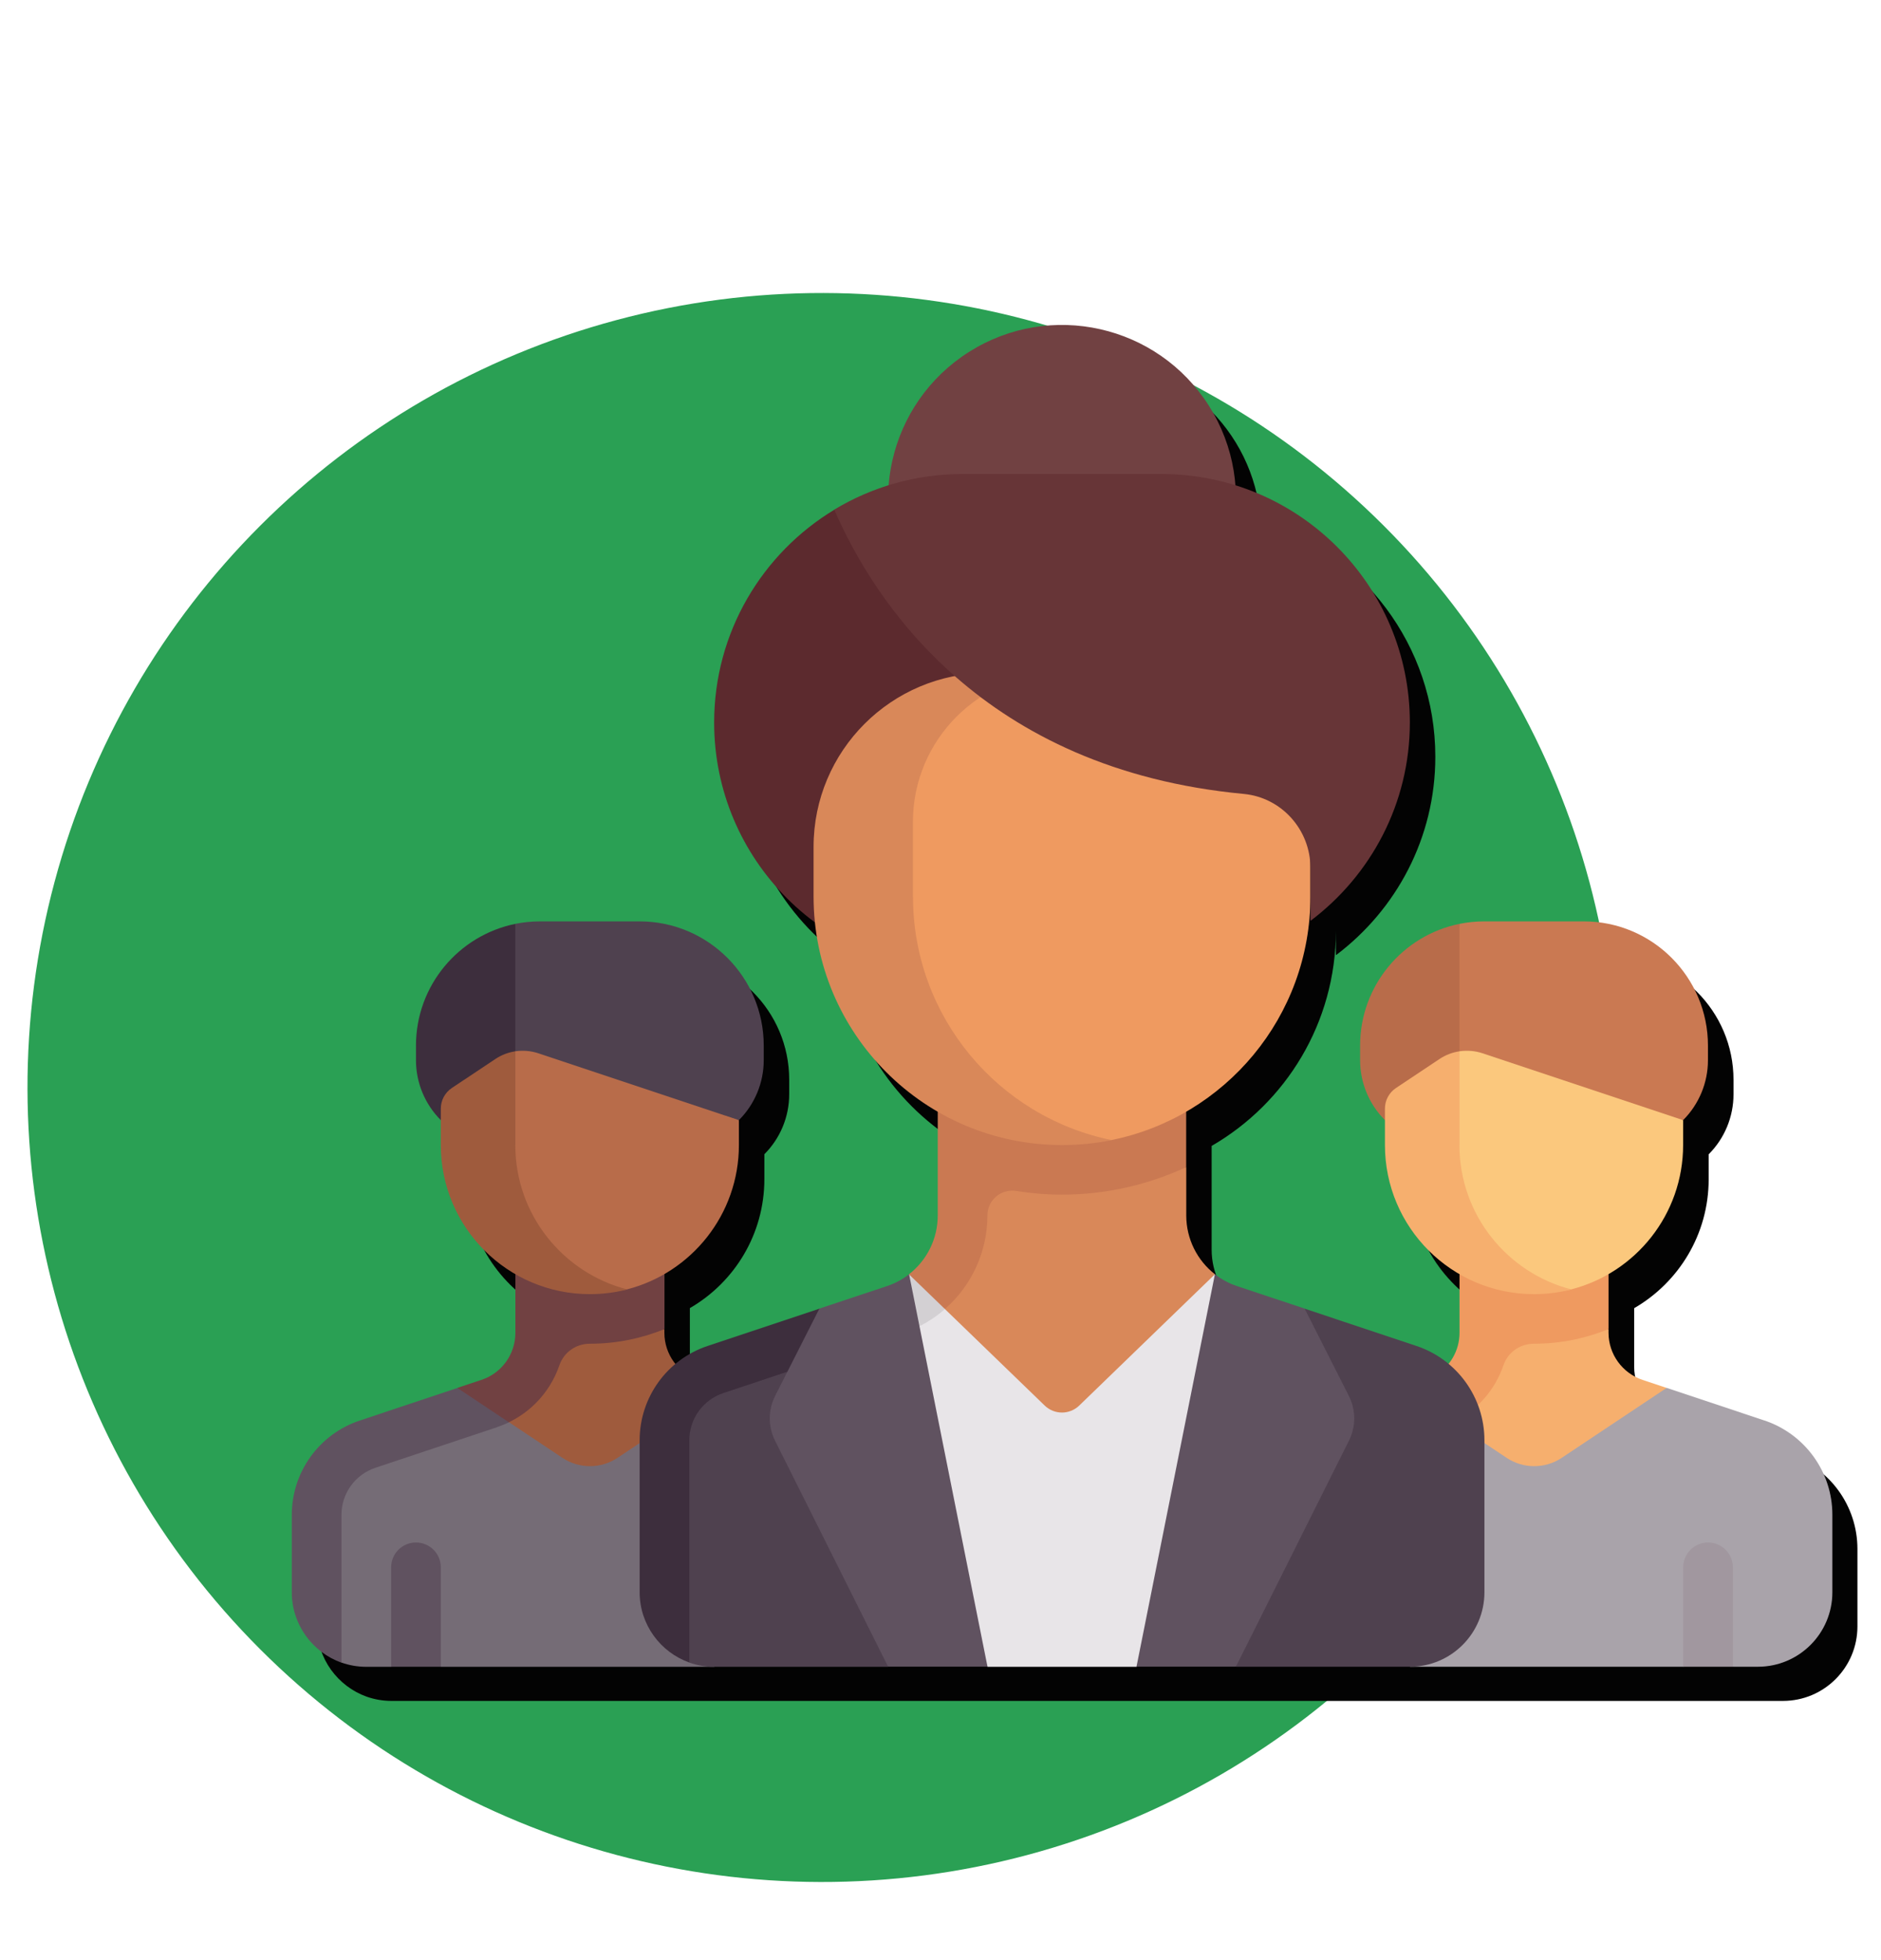 <?xml version="1.0" encoding="UTF-8"?>
<svg xmlns="http://www.w3.org/2000/svg" id="Calque_1" data-name="Calque 1" viewBox="0 0 235.55 245.4">
  <defs>
    <style>
      .cls-1 {
        fill: #605260;
      }

      .cls-2 {
        fill: #9f5b3d;
      }

      .cls-3 {
        fill: #2aa054;
      }

      .cls-4 {
        fill: #030303;
      }

      .cls-5 {
        fill: #e8e5e8;
      }

      .cls-6 {
        fill: #4f414f;
      }

      .cls-7 {
        fill: #ca7952;
      }

      .cls-8 {
        fill: #d98859;
      }

      .cls-9 {
        fill: #5c2a2e;
      }

      .cls-10 {
        fill: #a9a3aa;
      }

      .cls-11 {
        fill: #3d2e3d;
      }

      .cls-12 {
        fill: #756c76;
      }

      .cls-13 {
        fill: #b86c4a;
      }

      .cls-14 {
        fill: #ef9a60;
      }

      .cls-15 {
        fill: #f6af6e;
      }

      .cls-16 {
        fill: #673537;
      }

      .cls-17 {
        fill: #714142;
      }

      .cls-18 {
        fill: #fbc87d;
      }

      .cls-19 {
        fill: #a1979f;
      }

      .cls-20 {
        fill: #d3d0d3;
      }
    </style>
  </defs>
  <circle class="cls-3" cx="102.94" cy="136.18" r="99.49" transform="translate(-66.15 112.68) rotate(-45)"></circle>
  <path class="cls-4" d="M224.14,182.16l-12.23-4.08h0s-3.01-1-3.01-1c-2.54-.85-4.26-3.23-4.26-5.9v-.45s0,0,0,0v-6.91c5.58-3.23,9.33-9.25,9.33-16.16v-3.11h0c1.99-1.99,3.11-4.69,3.11-7.51v-1.82c0-8.59-6.97-15.56-15.56-15.56h-12.45c-1.07,0-2.11.11-3.11.31h0c-7.1,1.44-12.45,7.72-12.45,15.25v1.82c0,2.82,1.12,5.52,3.11,7.51v3.11c0,6.91,3.76,12.92,9.33,16.15v7.37c0,1.45-.51,2.81-1.38,3.89-1.17-.97-2.52-1.74-4.02-2.24h0s-14-4.67-14-4.67h0s-8.44-2.81-8.44-2.81c-1.03-.34-1.97-.85-2.79-1.49-2.22-1.73-3.59-4.43-3.59-7.36v-6.05s0,0,0,0c0,0,0,0,0,0v-6.95c9.29-5.38,15.54-15.41,15.56-26.91v3.03c7.55-5.68,12.45-14.68,12.45-24.85h0c0-13.96-9.2-25.78-21.87-29.72-.88-11.23-10.24-20.07-21.69-20.07s-20.83,8.85-21.69,20.08c-2.41.75-4.7,1.77-6.82,3.05,0,0,0,0,0,0-9.02,5.45-15.05,15.35-15.05,26.65,0,10.25,4.96,19.35,12.61,25.02,1.05,10.15,6.97,18.84,15.39,23.71v13c0,2.93-1.37,5.63-3.6,7.36-.82.64-1.76,1.15-2.79,1.49l-8.44,2.81h0s-14,4.67-14,4.67c-1.5.5-2.85,1.27-4.01,2.24-.87-1.08-1.39-2.43-1.39-3.89v-.45s0,0,0,0v-6.91c5.58-3.23,9.33-9.25,9.33-16.16v-3.11s0,0,0,0h0c1.99-1.99,3.11-4.69,3.11-7.51v-1.82c0-8.59-6.97-15.56-15.56-15.56h-12.45c-1.07,0-2.11.11-3.11.31h0c-7.1,1.44-12.45,7.72-12.45,15.25v1.82c0,2.82,1.12,5.52,3.11,7.51v3.11c0,6.91,3.76,12.92,9.33,16.15v7.37c0,2.68-1.71,5.06-4.26,5.9l-3,1h0s0,0,0,0h0s-12.23,4.08-12.23,4.08c-5.08,1.69-8.51,6.45-8.51,11.81v9.7c0,4.06,2.61,7.52,6.22,8.81.97.34,2.02.53,3.11.53h3.11,0s6.22,0,6.22,0h0s34.22,0,34.22,0c0,0,0,0,0,0h21.78s0,0,0,0h0s12.45,0,12.45,0h0s18.67,0,18.67,0h0s0,0,0,0h12.45s0,0,0,0h21.78s0,0,0,0h0s34.23,0,34.23,0h6.22s3.11,0,3.11,0c5.16,0,9.33-4.18,9.33-9.33v-9.7c0-5.36-3.43-10.11-8.51-11.81Z"></path>
  <g>
    <path class="cls-15" d="M208.7,173.8l-3.01-1c-2.54-.85-4.26-3.23-4.26-5.9v-.45s-15.19-.48-15.19-.48l-10.07,17.84,31.75,5.24.76-15.24Z"></path>
    <path class="cls-14" d="M182.77,155.83v11.07c0,2.23-1.19,4.25-3.05,5.35l2.22,5.86c3.01-1.45,5.27-4.04,6.33-7.14.56-1.63,2.08-2.7,3.8-2.7h.03c3.3,0,6.45-.66,9.33-1.83v-10.62s-18.67,0-18.67,0Z"></path>
    <path class="cls-10" d="M220.94,177.88l-12.23-4.08-13.14,8.76c-2.09,1.39-4.81,1.39-6.9,0l-13.14-8.76,1.04,34.92h34.23s3.11-2.39,3.11-2.39l3.11,2.39h3.11c5.16,0,9.33-4.18,9.33-9.33v-9.7c0-5.36-3.43-10.11-8.51-11.81h0Z"></path>
    <path class="cls-11" d="M180.49,178.71c.51-.17.99-.38,1.46-.61l-6.44-4.29-12.23,4.08c-5.08,1.69-8.51,6.45-8.51,11.81v9.7c0,4.06,2.61,7.48,6.22,8.76v-18.46c0-2.68,1.71-5.05,4.26-5.9l15.24-5.08Z"></path>
    <path class="cls-7" d="M198.33,115.38h-12.45c-1.07,0-2.11.11-3.11.31l-5.56,24.58h33.56c1.99-1.99,3.11-4.69,3.11-7.51v-1.82c0-8.59-6.97-15.56-15.56-15.56Z"></path>
    <path class="cls-13" d="M182.77,115.69c-7.1,1.44-12.45,7.72-12.45,15.25v1.82c0,2.82,1.12,5.52,3.11,7.51h9.33s0-24.58,0-24.58Z"></path>
    <path class="cls-18" d="M185.66,131.9c-.94-.31-1.93-.39-2.89-.25l-6.83,8.95c0,10.31,5.85,20.99,16.16,20.99,1.61,0,3.18.25,4.67-.13,8.05-2.07,14-9.38,14-18.08v-3.11s-25.12-8.37-25.12-8.37Z"></path>
    <path class="cls-15" d="M182.77,143.38v-11.73c-.89.13-1.76.46-2.53.98l-5.42,3.61c-.87.58-1.39,1.55-1.39,2.59v4.56c0,10.31,8.36,18.67,18.67,18.67,1.61,0,3.18-.2,4.67-.59-8.05-2.08-14.01-9.38-14.01-18.08h0Z"></path>
    <path class="cls-19" d="M217,208.72h-6.22s0-12.45,0-12.45c0-1.72,1.39-3.11,3.11-3.11s3.11,1.39,3.11,3.11v12.45Z"></path>
    <path class="cls-2" d="M92.14,174.37l-4.68-1.56c-2.54-.85-4.26-3.23-4.26-5.9v-.45s-16.35.01-16.35.01l-11.91,21.15,37.19,1.47v-14.72Z"></path>
    <path class="cls-17" d="M64.54,155.83v11.07c0,2.68-1.71,5.06-4.26,5.9l-3,1,3.26,5.47,1.72-.57c3.74-1.25,6.56-4.15,7.79-7.73.56-1.63,2.08-2.7,3.8-2.7h.03c3.3,0,6.45-.66,9.33-1.83v-10.62s-18.67,0-18.67,0Z"></path>
    <path class="cls-12" d="M102.7,177.88l-12.23-4.08-13.14,8.76c-2.09,1.39-4.81,1.39-6.9,0l-6.69-4.46-16.35,1.78c-5.08,1.69-8.51,6.45-8.51,11.81v9.7s3.88,6.81,3.88,6.81c.97.34,2.02.53,3.11.53h3.11s3.23-2.74,3.23-2.74l2.99,2.74h34.23s21.78-19.03,21.78-19.03c0-5.36-3.43-10.11-8.51-11.81Z"></path>
    <path class="cls-1" d="M55.2,208.72h-6.22s0-12.45,0-12.45c0-1.72,1.39-3.11,3.11-3.11s3.11,1.39,3.11,3.11v12.45Z"></path>
    <path class="cls-8" d="M152.14,159.57c-2.22-1.73-3.59-4.43-3.59-7.36v-6.05s-28.5-.16-28.5-.16l-2.62,21.6,14.24,19.97,20.47-28Z"></path>
    <path class="cls-7" d="M117.43,134.05v18.16c0,2.93-1.37,5.63-3.6,7.36l-1.27,3.78,5.77.57c3.31-2.89,5.32-7.13,5.32-11.72,0-1.93,1.73-3.37,3.63-3.06,1.86.3,3.76.46,5.7.46,5.56,0,10.81-1.25,15.56-3.44v-12.12s-31.12,0-31.12,0Z"></path>
    <path class="cls-5" d="M152.14,159.57l-16.99,16.44c-1.21,1.17-3.12,1.17-4.33,0l-12.49-12.08-5.51-1.19-4.72,14.87,15.56,31.12h18.67s15.56-31.12,15.56-31.12l-5.74-18.04Z"></path>
    <path class="cls-20" d="M111.29,167.54l1.72-.57c2-.67,3.8-1.71,5.32-3.04l-4.5-4.35-2.54,7.97Z"></path>
    <path class="cls-6" d="M107.49,168.22l-22.71,5.65-2.33,25.29,3.87,9.04c.97.34,2.02.53,3.11.53h21.78s-3.72-40.5-3.72-40.5Z"></path>
    <path class="cls-11" d="M102.61,163.88l-14,4.67c-5.08,1.69-8.51,6.45-8.51,11.81v19.03c0,4.06,2.61,7.52,6.22,8.8v-27.83c0-2.68,1.71-5.06,4.26-5.91l15.14-5.05-3.11-5.52Z"></path>
    <circle class="cls-17" cx="132.99" cy="62.48" r="21.78" transform="translate(-12.81 80.7) rotate(-32.29)"></circle>
    <path class="cls-9" d="M104.48,63.83c-9.02,5.45-15.05,15.35-15.05,26.65,0,17.18,13.93,31.12,31.12,31.12h36.05s-52.11-57.77-52.11-57.77Z"></path>
    <path class="cls-14" d="M128.89,84.26c-12.03,0-21.78,9.75-21.78,21.78v6.22c0,17.18,8.7,30.67,25.88,30.67l6.22-.17c14.2-2.88,24.89-15.44,24.89-30.49v-28s-35.22,0-35.22,0Z"></path>
    <path class="cls-8" d="M114.32,112.27v-9.33c0-10.31,8.36-18.67,18.67-18.67h-9.33c-12.03,0-21.78,9.75-21.78,21.78v6.22c0,17.18,13.93,31.12,31.12,31.12,2.13,0,4.21-.21,6.22-.62-14.2-2.88-24.89-15.44-24.89-30.49Z"></path>
    <path class="cls-16" d="M176.55,90.48c0-17.18-13.93-31.12-31.12-31.12h-24.89c-5.88,0-11.38,1.63-16.07,4.46,5.01,11.55,18.55,32.52,51.28,35.6,4.75.45,8.35,4.5,8.35,9.27v6.63c7.55-5.68,12.45-14.68,12.45-24.85h0Z"></path>
    <path class="cls-1" d="M113.84,159.57c-.82.64-1.76,1.15-2.79,1.49l-8.44,2.81-5.54,10.93c-.89,1.76-.9,3.83-.02,5.6l14.16,28.31h12.45s-9.82-49.15-9.82-49.15Z"></path>
    <path class="cls-6" d="M177.38,168.55l-14-4.67-8.6,44.84h21.78c5.16,0,9.33-4.18,9.33-9.33v-19.03c0-5.36-3.43-10.11-8.51-11.81h0Z"></path>
    <path class="cls-1" d="M152.14,159.57c.82.64,1.76,1.15,2.79,1.49l8.44,2.81,5.54,10.93c.89,1.76.9,3.83.02,5.6l-14.16,28.31h-12.45s9.82-49.15,9.82-49.15Z"></path>
    <path class="cls-6" d="M80.09,115.38h-12.45c-1.07,0-2.11.11-3.11.31l-5.56,24.58h33.56c1.99-1.99,3.11-4.69,3.11-7.51v-1.82c0-8.59-6.97-15.56-15.56-15.56h0Z"></path>
    <path class="cls-11" d="M64.54,115.69c-7.1,1.44-12.45,7.72-12.45,15.25v1.82c0,2.82,1.12,5.52,3.11,7.51h9.33s0-24.58,0-24.58Z"></path>
    <path class="cls-13" d="M67.42,131.9c-.94-.31-1.93-.39-2.89-.25l-6.83,8.95c0,10.31,5.85,20.99,16.16,20.99,1.61,0,3.18.25,4.67-.13,8.05-2.07,14-9.38,14-18.08v-3.11s-25.12-8.37-25.12-8.37Z"></path>
    <path class="cls-2" d="M64.54,143.38v-11.73c-.89.13-1.76.46-2.53.98l-5.42,3.61c-.87.58-1.39,1.55-1.39,2.59v4.56c0,10.31,8.36,18.67,18.67,18.67,1.61,0,3.18-.2,4.67-.59-8.05-2.08-14.01-9.38-14.01-18.08h0Z"></path>
    <path class="cls-1" d="M62.25,178.71c.51-.17,1.01-.37,1.48-.6l-6.45-4.3h0s-12.23,4.08-12.23,4.08c-5.08,1.69-8.51,6.45-8.51,11.81v9.7c0,4.06,2.61,7.52,6.22,8.81v-18.51c0-2.68,1.71-5.05,4.26-5.9l15.24-5.08Z"></path>
  </g>
</svg>
